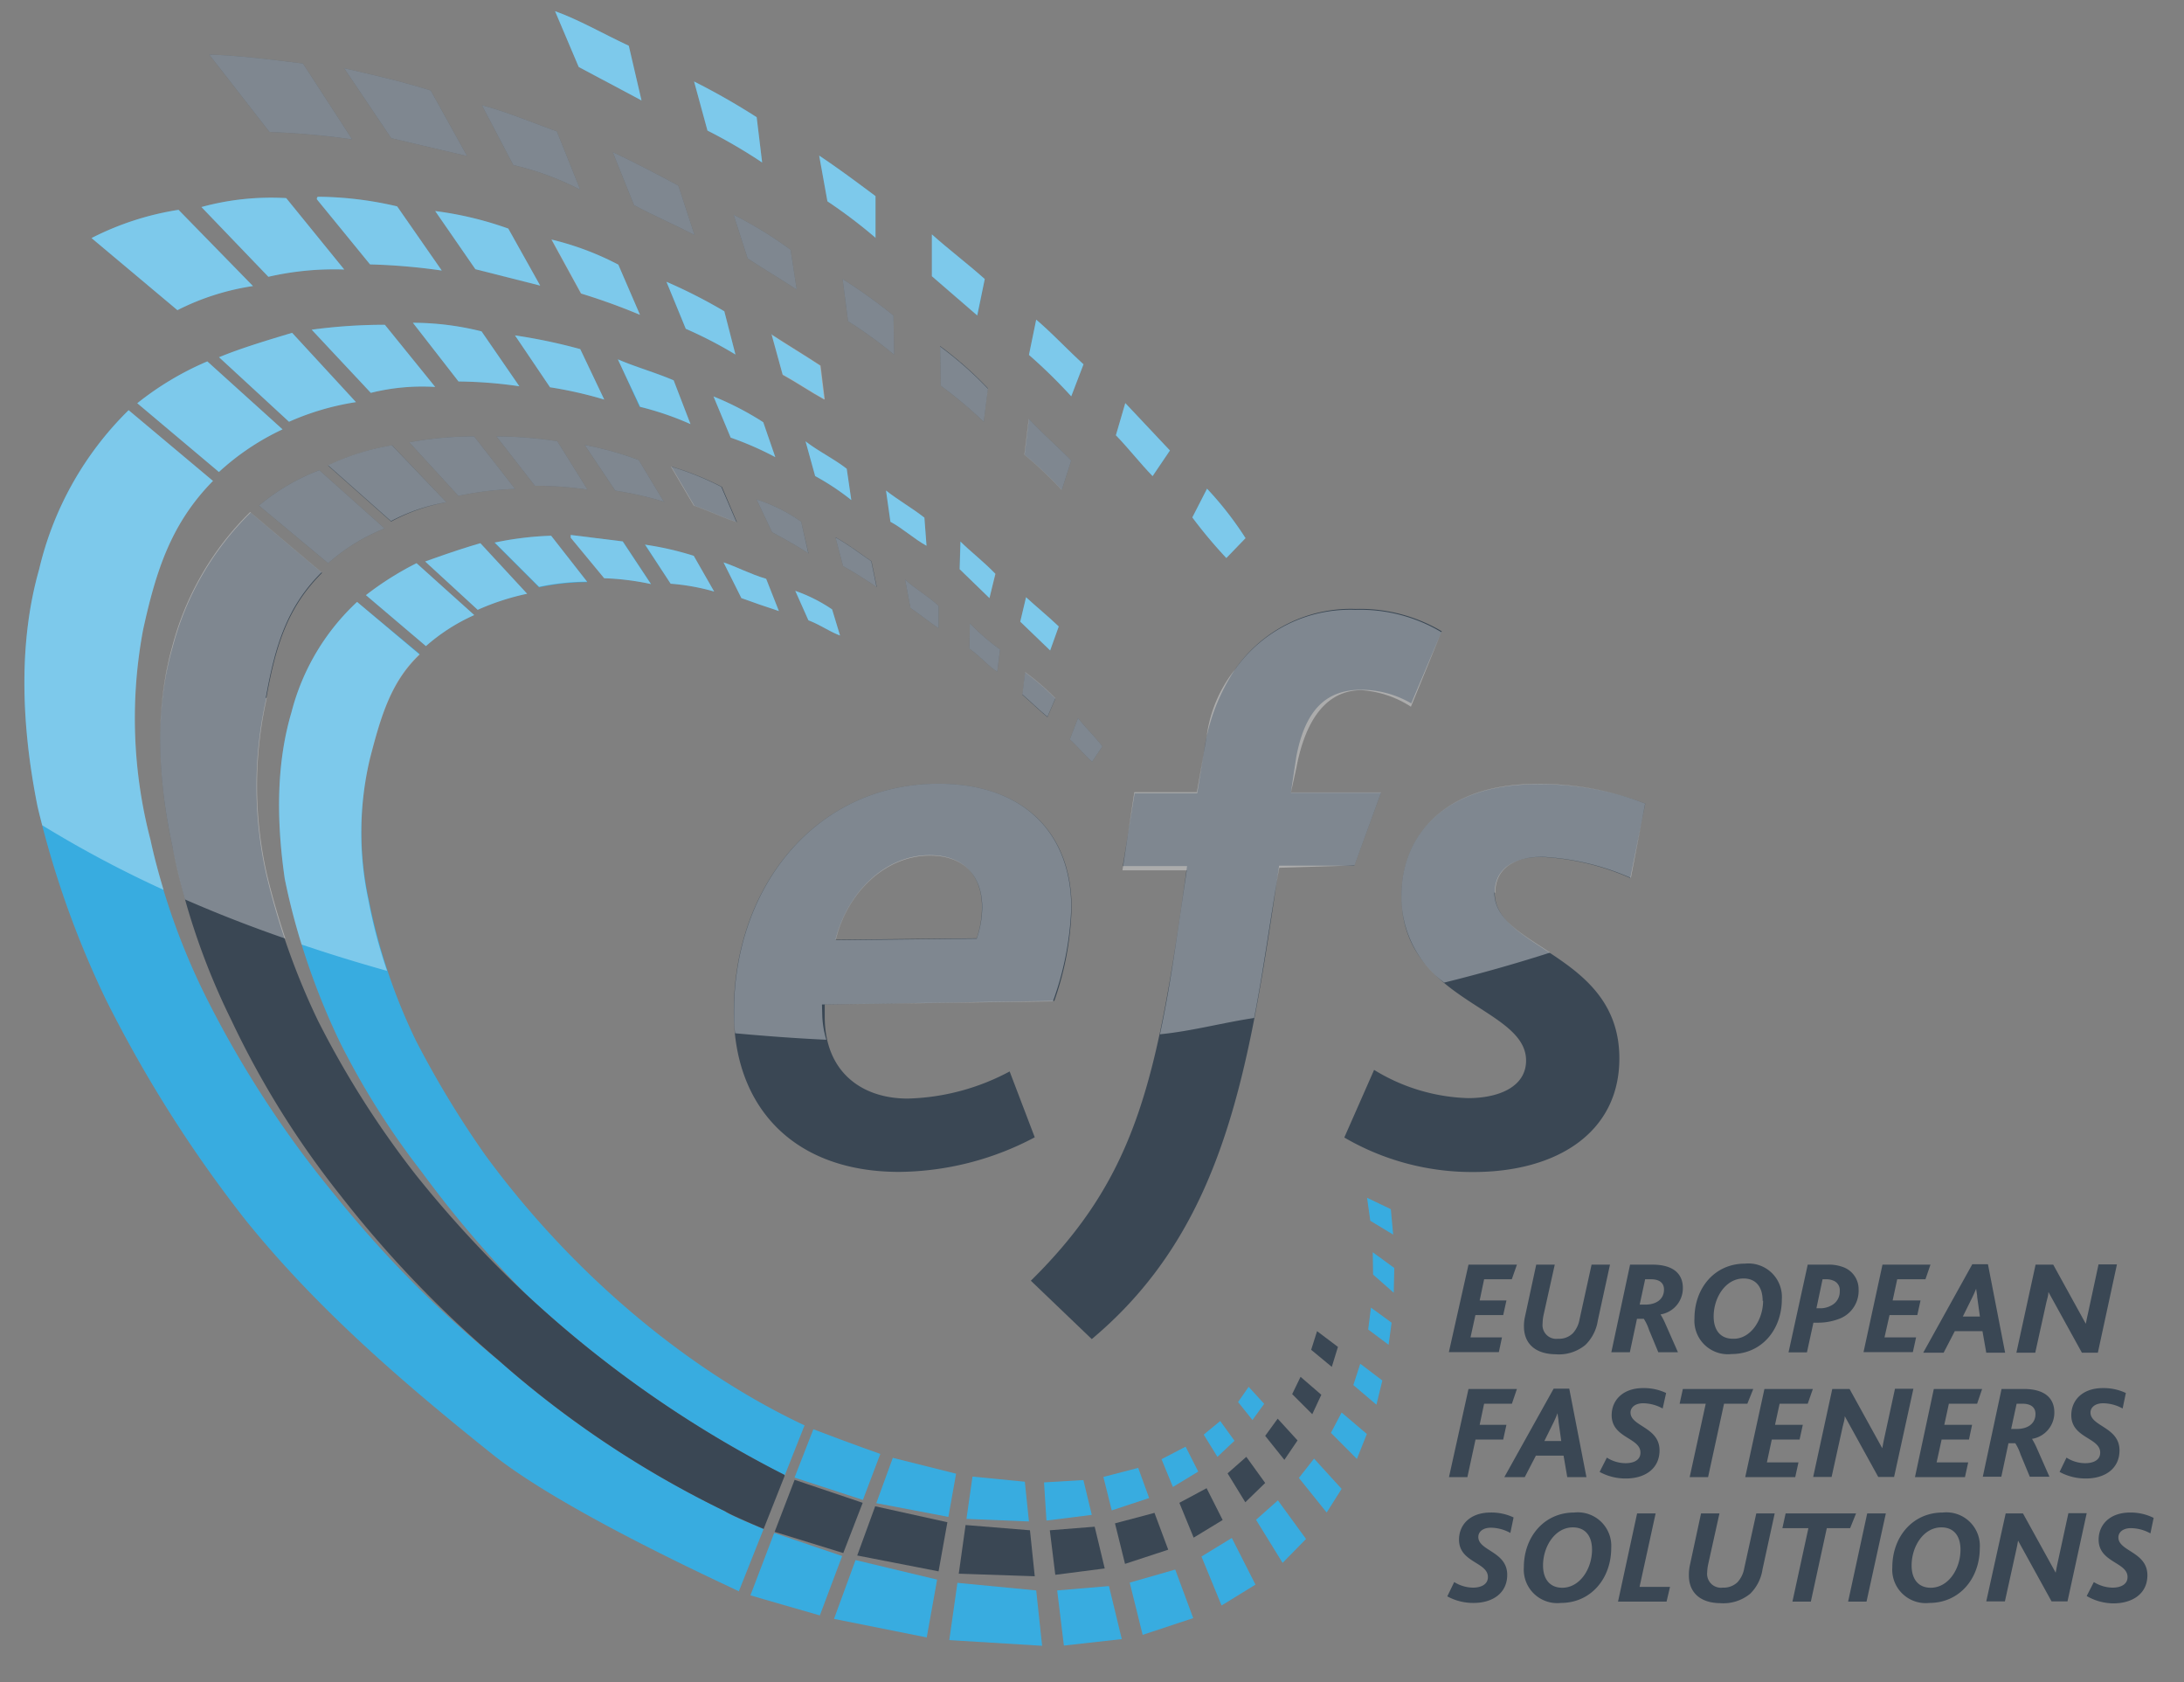<svg id="Large" xmlns="http://www.w3.org/2000/svg" xmlns:xlink="http://www.w3.org/1999/xlink" viewBox="0 0 195.72 150.73"><rect x="0" y="0" width="195.72" height="150.73" fill="#808080" stroke="none"/><defs><clipPath id="clip-path"><rect x="-21.26" y="-16.92" width="210.78" height="110.33" style="fill:none"/></clipPath></defs><title>efs-logo</title><path d="M111.62,48.21a30.25,30.25,0,0,0-3.45-4.43l-1.32,2.58A42,42,0,0,0,109.9,50Z" style="fill:#38ace0"/><path d="M57.49,9l-1.14-4.9C54,3,51.89,1.77,49.74,1l2.12,5,5.63,3" style="fill:#38ace0"/><path d="M68.3,14.56l-.49-4.06A62.29,62.29,0,0,0,62.2,7.3l1.2,4.4a47.21,47.21,0,0,1,4.9,2.86" style="fill:#38ace0"/><path d="M78.46,21.33l0-3.76c-1.61-1.2-3.21-2.4-5.05-3.63l.74,4.1a45.51,45.51,0,0,1,4.34,3.29" style="fill:#38ace0"/><path d="M104.85,40.37l-4-4.25L100,39c1.11,1.14,2.19,2.53,3.29,3.66Z" style="fill:#38ace0"/><path d="M96,35.51l1.1-2.87c-1.57-1.44-2.89-2.86-4.24-4l-.65,3.16A47.33,47.33,0,0,1,96,35.51" style="fill:#38ace0"/><path d="M87.6,28.22,88.25,25C86.68,23.6,85.08,22.4,83.51,21l0,3.75,4.06,3.51" style="fill:#38ace0"/><path d="M49.44,21.46l2.65,4.84a55.22,55.22,0,0,1,5.26,1.9l-1.94-4.49a25.84,25.84,0,0,0-6-2.25" style="fill:#38ace0"/><path d="M69.14,29.92l1,3.63c1.17.64,2.55,1.57,3.72,2.21l-.37-3c-1.39-.92-3-1.88-4.4-2.8" style="fill:#38ace0"/><path d="M39,18.91l3.6,5.21,5.81,1.47-2.86-5.11A30.92,30.92,0,0,0,39,18.91" style="fill:#38ace0"/><path d="M30.85,24.15l-5.2-6.4a23.63,23.63,0,0,0-7.6.8l6,6.25a26.3,26.3,0,0,1,6.83-.65" style="fill:#38ace0"/><path d="M28.66,17.63c-.24,0-.24,0-.27.22l4.77,5.84a55,55,0,0,1,6.43.55l-4-5.75a32.1,32.1,0,0,0-6.9-.86" style="fill:#38ace0"/><path d="M22.67,25.63,16,18.8A25.81,25.81,0,0,0,8.2,21.33l7.7,6.46a22.17,22.17,0,0,1,6.77-2.16" style="fill:#38ace0"/><path d="M59.72,25.25l1.73,4.21a37.86,37.86,0,0,1,4.46,2.31l-1-3.88a46.84,46.84,0,0,0-5.18-2.64" style="fill:#38ace0"/><path d="M12.3,36.13l7.32,6.16a22.41,22.41,0,0,1,5.7-3.82l-6.74-6.09a26.91,26.91,0,0,0-6.28,3.75" style="fill:#38ace0"/><path d="M33.23,35.2A19.08,19.08,0,0,1,39,34.67L34.49,29.1a49,49,0,0,0-6.56.44Z" style="fill:#38ace0"/><path d="M57.32,36.45A26.79,26.79,0,0,1,61.88,38l-1.51-3.93c-1.66-.71-3.35-1.17-5-1.88Z" style="fill:#38ace0"/><path d="M43.16,29.69A25.46,25.46,0,0,0,37,28.92l4.09,5.26a39.79,39.79,0,0,1,5.46.43Z" style="fill:#38ace0"/><path d="M19.62,32l6.28,5.79a23.59,23.59,0,0,1,6-1.76l-5.72-6.21c-2.34.7-4.68,1.41-6.53,2.18" style="fill:#38ace0"/><path d="M86,51l2.67,2.59.52-2.19c-1.1-1.14-2.24-2-3.13-2.89Z" style="fill:#38ace0"/><path d="M72.19,39.55l.86,3.11a22.44,22.44,0,0,1,3.24,2.15L75.88,42c-1.14-.89-2.55-1.57-3.69-2.46" style="fill:#38ace0"/><path d="M79.79,46.75c1.18.64,2.07,1.5,3.24,2.15l-.19-2.52c-1.14-.89-2.31-1.54-3.44-2.43Z" style="fill:#38ace0"/><path d="M63.94,35.52l1.54,3.69a28.4,28.4,0,0,1,4,1.75L68.4,37.83a26.72,26.72,0,0,0-4.46-2.31" style="fill:#38ace0"/><path d="M94.88,56.13c-.89-.86-2-1.76-2.93-2.62l-.52,2.19,2.68,2.58Z" style="fill:#38ace0"/><path d="M49.29,34.7a36.49,36.49,0,0,1,4.86,1.1L52,31.28a49.46,49.46,0,0,0-5.85-1.23Z" style="fill:#38ace0"/><path d="M65,135.42a89.69,89.69,0,0,1-20.32-13.53A100.82,100.82,0,0,1,30,107.06,94.21,94.21,0,0,1,18.48,89.37a61.19,61.19,0,0,1-5-14.12,42.94,42.94,0,0,1-.66-18.83c1.17-5.36,2.54-9.55,6.26-13.33l-7.56-6.34A29.39,29.39,0,0,0,3.51,51c-1.79,6.28-1.69,13.54-.15,21.24A84.64,84.64,0,0,0,9.46,89.5,115.93,115.93,0,0,0,22,109.31c6.5,8.06,14.33,14.76,22.14,21,6.52,5.23,21.61,12,22.07,12.27L68.43,137c-.51-.21-3-1.25-3.42-1.56" style="fill:#38ace0"/><path d="M47.24,53.2l-4.19-4.53c-1.82.53-3.38,1.08-4.95,1.64l4.71,4.33a22.32,22.32,0,0,1,4.43-1.44" style="fill:#38ace0"/><path d="M42.5,55.11l-5.17-4.65a27.21,27.21,0,0,0-4.54,2.87l5.38,4.56a17,17,0,0,1,4.33-2.78" style="fill:#38ace0"/><path d="M64,53,62.17,49.8a27,27,0,0,0-4.38-1L60.1,52.3A19.72,19.72,0,0,1,64,53" style="fill:#38ace0"/><path d="M69.8,54.75l-1.14-2.89c-1.45-.43-2.62-1.07-3.82-1.47l1.6,3.2c1,.37,2.16.76,3.36,1.16" style="fill:#38ace0"/><path d="M58.35,52.33l-2.53-3.82-4.67-.58,0,.25,3,3.63a23.69,23.69,0,0,1,4.19.52" style="fill:#38ace0"/><path d="M75.28,56.94l-.71-2.34a14.16,14.16,0,0,0-3.3-1.66l1.17,2.64c1,.37,1.88,1,2.84,1.36" style="fill:#38ace0"/><path d="M52.62,52.12,49.39,48a28.81,28.81,0,0,0-5.08.62l4,4a20.76,20.76,0,0,1,4.3-.46" style="fill:#38ace0"/><path d="M70.31,132.23l1.79-4.52c-10.87-5.11-21.14-14-28.62-24.23a87.19,87.19,0,0,1-6.22-10.27,52.21,52.21,0,0,1-4.2-12.53,28.71,28.71,0,0,1,.09-12.74c1-3.87,1.9-6.91,4.46-9.34L32,53.93a20.43,20.43,0,0,0-5.88,9.89c-1.29,4.35-1.41,9.33-.6,14.93a63.57,63.57,0,0,0,4.93,14.61A69.94,69.94,0,0,0,37.79,105,98.31,98.31,0,0,0,47.18,116a101.06,101.06,0,0,0,23.17,16.18Z" style="fill:#38ace0"/><path d="M94.58,62.59a22,22,0,0,0-2.71-2.34l-.25,2c.68.59,1.57,1.45,2.25,2Z" style="fill:#3a4754"/><path d="M95.87,66.25c.68.59,1.32,1.42,2,2l.92-1.38c-.64-.84-1.54-1.7-2.18-2.53Z" style="fill:#3a4754"/><path d="M67,23.15c1.39.92,3,1.87,4.4,2.8l-.55-3.57a36.89,36.89,0,0,0-5.11-3.14Z" style="fill:#3a4754"/><path d="M52,17,49.9,11.77C47.74,11,45.37,10,43.19,9.43L46,14.79A25.21,25.21,0,0,1,52,17" style="fill:#3a4754"/><path d="M41.87,14,38.6,8.11c-2.65-.83-5.08-1.38-7.76-2l4.22,6.27c2.19.53,4.62,1.08,6.81,1.6" style="fill:#3a4754"/><path d="M24.38,11.84a66.89,66.89,0,0,1,7.18.65l-4.41-6.8c-3-.37-5.66-.71-8.4-.8l5.39,6.92Z" style="fill:#3a4754"/><path d="M56.82,18.38c1.88,1,3.54,1.7,5.42,2.68l-1.45-4.43c-1.87-1-3.75-2-5.88-3Z" style="fill:#3a4754"/><path d="M76,28.78a39.65,39.65,0,0,1,4.13,3l-.06-3.51A49.94,49.94,0,0,0,75.51,25Z" style="fill:#3a4754"/><path d="M95.15,43.91,96,41.26c-1.11-1.14-2.46-2.31-3.79-3.72l-.39,3.2a36.31,36.31,0,0,1,3.35,3.17" style="fill:#3a4754"/><path d="M84.25,31.05l.06,3.51a38.78,38.78,0,0,1,3.85,3.23l.37-3a32.4,32.4,0,0,0-4.28-3.78" style="fill:#3a4754"/><path d="M86.88,58.13c.92.62,1.57,1.45,2.49,2.06l.25-2a20.48,20.48,0,0,1-2.71-2.34Z" style="fill:#3a4754"/><path d="M78.57,52.59l-.47-2.3c-.92-.62-2.06-1.51-3.23-2.15l.68,2.58c1.17.65,2.09,1.26,3,1.87" style="fill:#3a4754"/><path d="M81.59,54.47c.92.62,1.6,1.2,2.52,1.82v-2c-.89-.86-2.07-1.5-3-2.36Z" style="fill:#3a4754"/><path d="M34.46,47.35l-5.84-5.22a18.7,18.7,0,0,0-5.41,3.17l6.2,5.16a17.16,17.16,0,0,1,5.05-3.11" style="fill:#3a4754"/><path d="M46.16,43.81,42.49,39.1a32.34,32.34,0,0,0-5.81.53l4.4,4.8a28.7,28.7,0,0,1,5.08-.62" style="fill:#3a4754"/><path d="M71.8,46.75a14.46,14.46,0,0,0-4-2l1.39,2.93c1.17.64,2.34,1.29,3.26,1.9Z" style="fill:#3a4754"/><path d="M29.41,41.73l5.64,5A16.58,16.58,0,0,1,40,45l-4.86-5.1a21.21,21.21,0,0,0-5.73,1.79" style="fill:#3a4754"/><path d="M59.52,45l-2.28-3.78a29.33,29.33,0,0,0-4.84-1.35l2.74,4.09a30.46,30.46,0,0,1,4.38,1" style="fill:#3a4754"/><path d="M52.65,43.87l-2.71-4.34a38,38,0,0,0-5.45-.43l3.45,4.43a31.11,31.11,0,0,1,4.71.34" style="fill:#3a4754"/><path d="M64.69,43.62a26.1,26.1,0,0,0-4.53-1.82l2.06,3.51c1.2.4,2.62,1.08,3.82,1.47Z" style="fill:#3a4754"/><path d="M68.43,137l1.88-4.75,0-.1A101.06,101.06,0,0,1,47.18,116a102.53,102.53,0,0,1-9.92-10.74,83.8,83.8,0,0,1-8.78-13.84,64.54,64.54,0,0,1-4.62-13.08,35.89,35.89,0,0,1,0-15.76c.83-4.64,1.87-8.14,5-11.25l-6.4-5.4a26.15,26.15,0,0,0-7,12.1C14,63.06,14,69.06,15.43,75.74a62.44,62.44,0,0,0,5.3,15.66,80.08,80.08,0,0,0,9.79,15.72,100.27,100.27,0,0,0,14.17,14.77A89.69,89.69,0,0,0,65,135.42c.46.31,2.92,1.35,3.42,1.56" style="fill:#3a4754"/><path d="M78.89,130.27s-2.25-.78-6-2.21l-1.69,4.33,6.13,2Z" style="fill:#38ace0"/><polygon points="80.01 130.62 78.53 134.68 84.99 135.91 85.68 132.04 80.01 130.62" style="fill:#38ace0"/><polygon points="87.15 132.3 86.61 136.09 92.21 136.32 91.84 132.76 87.15 132.3" style="fill:#38ace0"/><polygon points="97.09 132.61 93.56 132.82 93.78 136.24 97.84 135.73 97.09 132.61" style="fill:#38ace0"/><polygon points="102.98 134.22 102 131.52 98.88 132.33 99.63 135.33 102.98 134.22" style="fill:#38ace0"/><polygon points="105.11 133.23 107.38 131.85 106.25 129.62 104.09 130.74 105.11 133.23" style="fill:#38ace0"/><polygon points="107.87 128.54 109.1 130.53 110.63 129.09 109.35 127.32 107.87 128.54" style="fill:#38ace0"/><polygon points="112.24 127.23 113.29 125.78 111.9 124.26 110.95 125.62 112.24 127.23" style="fill:#38ace0"/><polygon points="69.42 137.25 75.57 139.15 77.31 134.65 71.21 132.59 69.42 137.25" style="fill:#3a4754"/><polygon points="76.82 139.37 84.11 140.79 84.9 136.39 78.43 134.96 76.82 139.37" style="fill:#3a4754"/><polygon points="85.92 141 92.73 141.23 92.3 137.11 86.53 136.64 85.92 141" style="fill:#3a4754"/><polygon points="98.1 136.79 94.08 137.11 94.57 141.1 99 140.53 98.1 136.79" style="fill:#3a4754"/><polygon points="103.46 135.55 99.92 136.49 100.82 140.12 104.69 138.85 103.46 135.55" style="fill:#3a4754"/><polygon points="108.13 133.34 105.69 134.65 106.97 137.77 109.57 136.19 108.13 133.34" style="fill:#3a4754"/><polygon points="113.38 132.87 111.69 130.53 110.01 132.01 111.6 134.6 113.38 132.87" style="fill:#3a4754"/><polygon points="116.28 129.06 114.5 127.11 113.38 128.65 115.1 130.8 116.28 129.06" style="fill:#3a4754"/><polygon points="118.41 124.97 116.55 123.36 115.8 124.91 117.6 126.71 118.41 124.97" style="fill:#3a4754"/><polygon points="119.9 120.68 118.03 119.27 117.5 120.94 119.35 122.47 119.9 120.68" style="fill:#3a4754"/><path d="M69.38,137.35l-2.13,5.59s.93.28,6.22,1.8l2-5.32Z" style="fill:#38ace0"/><polygon points="74.74 145.05 83.05 146.71 83.98 141.53 76.67 139.78 74.74 145.05" style="fill:#38ace0"/><polygon points="85.8 141.82 85.07 146.95 93.39 147.46 92.86 142.5 85.8 141.82" style="fill:#38ace0"/><polygon points="94.74 142.5 95.34 147.44 100.53 146.86 99.38 142.11 94.74 142.5" style="fill:#38ace0"/><polygon points="101.24 141.8 102.4 146.48 106.93 144.98 105.32 140.63 101.24 141.8" style="fill:#38ace0"/><polygon points="107.67 139.46 109.47 143.85 112.51 141.98 110.39 137.8 107.67 139.46" style="fill:#38ace0"/><polygon points="112.56 136.17 114.94 140.03 117.04 137.89 114.52 134.43 112.56 136.17" style="fill:#38ace0"/><polygon points="116.4 132.42 118.89 135.52 120.23 133.4 117.76 130.69 116.4 132.42" style="fill:#38ace0"/><polygon points="119.27 128.38 121.6 130.72 122.49 128.48 120.23 126.56 119.27 128.38" style="fill:#38ace0"/><polygon points="121.28 124.1 123.35 125.86 123.88 123.69 121.9 122.19 121.28 124.1" style="fill:#38ace0"/><polygon points="122.61 119.12 124.44 120.49 124.71 118.51 122.86 117.16 122.61 119.12" style="fill:#38ace0"/><polygon points="123.02 112.2 123.05 114.2 124.9 115.83 124.95 113.61 123.02 112.2" style="fill:#38ace0"/><polygon points="124.85 110.62 124.64 108.34 122.51 107.32 122.8 109.38 124.85 110.62" style="fill:#38ace0"/><path d="M65.76,90.66c0-11.3,7.44-20.44,18.33-20.44,7.79,0,11.94,4.57,11.94,11.1a27,27,0,0,1-1.55,8.36L73.91,90v1.12c0,4.85,3.23,7.31,7.44,7.31A20.4,20.4,0,0,0,90.48,96l2.25,5.9A26.35,26.35,0,0,1,80.58,105c-9.48,0-14.82-5.83-14.82-14.33m21.77-6.6A8.8,8.8,0,0,0,88,81.25c0-2.6-1.47-4.63-4.7-4.63-4,0-7.38,3.37-8.43,7.58Z" style="fill:#3a4754"/><path d="M92.38,114.75c9.62-9.48,11.37-18.19,14-37.15h-5.76l1.06-6.53h5.61l.64-3.94a17.63,17.63,0,0,1,2.8-7.23,12.63,12.63,0,0,1,10.75-5.34,14.35,14.35,0,0,1,7.72,2l-2.73,6.46A9,9,0,0,0,122,61.8c-3.23,0-5.05,1.89-5.83,6l-.49,3.23h8.08l-2.39,6.53h-6.74c-2.67,18-4.71,32.3-16.79,42.42Z" style="fill:#3a4754"/><path d="M123.14,95.86a17,17,0,0,0,8.42,2.53c2.74,0,5.2-1,5.2-3.37,0-4.85-11.17-5.27-11.17-14.75,0-5.48,3.94-10,12.08-10A25.91,25.91,0,0,1,147.44,72l-1.34,6.67a22.41,22.41,0,0,0-7.94-1.89c-2.31,0-4.21.91-4.21,3.23,0,5.05,11.17,5.47,11.17,14.82,0,6.66-5.62,10.18-13.07,10.18a22.69,22.69,0,0,1-11.58-3.09Z" style="fill:#3a4754"/><g style="opacity:0.35"><g style="clip-path:url(#clip-path)"><path d="M106.85,46.36A42,42,0,0,0,109.9,50l1.72-1.78a30.25,30.25,0,0,0-3.45-4.43Z" style="fill:#fff"/><path d="M57.49,9l-1.14-4.9C54,3,51.89,1.77,49.74,1l2.12,5,5.63,3" style="fill:#fff"/><path d="M68.3,14.56l-.49-4.06A62.29,62.29,0,0,0,62.2,7.3l1.2,4.4a47.21,47.21,0,0,1,4.9,2.86" style="fill:#fff"/><path d="M78.46,21.33l0-3.76c-1.61-1.2-3.21-2.4-5.05-3.63l.74,4.1a45.51,45.51,0,0,1,4.34,3.29" style="fill:#fff"/><path d="M100,39c1.11,1.14,2.19,2.53,3.29,3.66l1.55-2.3-4-4.25Z" style="fill:#fff"/><path d="M96,35.51l1.1-2.87c-1.57-1.44-2.89-2.86-4.24-4l-.65,3.16A47.33,47.33,0,0,1,96,35.51" style="fill:#fff"/><path d="M88.25,25C86.68,23.6,85.08,22.4,83.51,21l0,3.75,4.06,3.51Z" style="fill:#fff"/><path d="M57.35,28.2l-1.94-4.49a25.84,25.84,0,0,0-6-2.25l2.65,4.84a55.22,55.22,0,0,1,5.26,1.9" style="fill:#fff"/><path d="M73.91,35.76l-.37-3c-1.39-.92-3-1.88-4.4-2.8l1,3.63c1.17.64,2.55,1.57,3.72,2.21" style="fill:#fff"/><path d="M39,18.91l3.6,5.21,5.81,1.47-2.86-5.11A30.92,30.92,0,0,0,39,18.91" style="fill:#fff"/><path d="M30.85,24.15l-5.2-6.4a23.63,23.63,0,0,0-7.6.8l6,6.25a26.3,26.3,0,0,1,6.83-.65" style="fill:#fff"/><path d="M28.66,17.63c-.24,0-.24,0-.27.22l4.77,5.84a55,55,0,0,1,6.43.55l-4-5.75a32.1,32.1,0,0,0-6.9-.86" style="fill:#fff"/><path d="M22.67,25.63,16,18.8A25.81,25.81,0,0,0,8.2,21.33l7.7,6.46a22.17,22.17,0,0,1,6.77-2.16" style="fill:#fff"/><path d="M65.91,31.77l-1-3.88a46.84,46.84,0,0,0-5.18-2.64l1.73,4.21a37.86,37.86,0,0,1,4.46,2.31" style="fill:#fff"/><path d="M18.58,32.38a26.91,26.91,0,0,0-6.28,3.75l7.32,6.16a22.41,22.41,0,0,1,5.7-3.82Z" style="fill:#fff"/><path d="M33.23,35.2A19.08,19.08,0,0,1,39,34.67L34.49,29.1a49,49,0,0,0-6.56.44Z" style="fill:#fff"/><path d="M60.37,34.08c-1.66-.71-3.35-1.17-5-1.88l2,4.25A26.79,26.79,0,0,1,61.88,38Z" style="fill:#fff"/><path d="M37,28.92l4.09,5.26a39.52,39.52,0,0,1,5.45.43l-3.39-4.92A25.46,25.46,0,0,0,37,28.92" style="fill:#fff"/><path d="M19.62,32l6.28,5.79a23.59,23.59,0,0,1,6-1.76l-5.72-6.21c-2.34.7-4.68,1.41-6.53,2.18" style="fill:#fff"/><path d="M89.21,51.42c-1.1-1.14-2.24-2-3.13-2.89L86,51l2.67,2.59Z" style="fill:#fff"/><path d="M76.29,44.81,75.88,42c-1.14-.89-2.55-1.57-3.69-2.46l.86,3.11a22.44,22.44,0,0,1,3.24,2.15" style="fill:#fff"/><path d="M82.84,46.38c-1.13-.89-2.31-1.54-3.44-2.43l.4,2.8c1.17.64,2.06,1.5,3.23,2.15Z" style="fill:#fff"/><path d="M68.4,37.83a26.72,26.72,0,0,0-4.46-2.31l1.54,3.69a28.4,28.4,0,0,1,4,1.75Z" style="fill:#fff"/><path d="M91.43,55.7l2.68,2.58.77-2.15c-.89-.86-2-1.76-2.93-2.62Z" style="fill:#fff"/><path d="M49.29,34.7a36.49,36.49,0,0,1,4.86,1.1L52,31.28a49.46,49.46,0,0,0-5.85-1.23Z" style="fill:#fff"/><path d="M38.1,50.31l4.71,4.33a21.69,21.69,0,0,1,4.43-1.44l-4.19-4.53c-1.82.53-3.38,1.08-4.95,1.64" style="fill:#fff"/><path d="M32.79,53.32l5.38,4.57a17,17,0,0,1,4.33-2.78l-5.17-4.65a27.82,27.82,0,0,0-4.54,2.86" style="fill:#fff"/><path d="M57.79,48.76,60.1,52.3A19.72,19.72,0,0,1,64,53L62.17,49.8a27.3,27.3,0,0,0-4.38-1" style="fill:#fff"/><path d="M64.84,50.39l1.6,3.2c1,.37,2.16.76,3.36,1.16l-1.14-2.89c-1.45-.43-2.62-1.07-3.82-1.47" style="fill:#fff"/><path d="M51.14,47.93l0,.25,3,3.63a23.69,23.69,0,0,1,4.19.52l-2.53-3.82-4.68-.58" style="fill:#fff"/><path d="M71.27,52.94l1.18,2.64c1,.37,1.87,1,2.83,1.36l-.71-2.34a14.16,14.16,0,0,0-3.3-1.66" style="fill:#fff"/><path d="M44.31,48.58l4,4a20.76,20.76,0,0,1,4.3-.46L49.39,48a28.81,28.81,0,0,0-5.08.62" style="fill:#fff"/><path d="M91.62,62.22c.68.59,1.57,1.45,2.25,2l.71-1.66a22,22,0,0,0-2.71-2.34Z" style="fill:#fff"/><path d="M95.87,66.25c.68.59,1.32,1.42,2,2l.92-1.38c-.64-.84-1.54-1.7-2.18-2.53Z" style="fill:#fff"/><path d="M67,23.15c1.39.92,3,1.87,4.4,2.8l-.55-3.57a36.89,36.89,0,0,0-5.11-3.14Z" style="fill:#fff"/><path d="M52,17,49.9,11.77C47.74,11,45.37,10,43.19,9.43L46,14.79A25.21,25.21,0,0,1,52,17" style="fill:#fff"/><path d="M41.87,14,38.6,8.11c-2.65-.83-5.08-1.38-7.76-2l4.22,6.27c2.19.53,4.62,1.08,6.81,1.6" style="fill:#fff"/><path d="M24.38,11.84a66.89,66.89,0,0,1,7.18.65l-4.41-6.8c-3-.37-5.66-.71-8.4-.8l5.39,6.92Z" style="fill:#fff"/><path d="M56.82,18.38c1.88,1,3.54,1.7,5.42,2.68l-1.45-4.43c-1.87-1-3.75-2-5.88-3Z" style="fill:#fff"/><path d="M76,28.78a39.65,39.65,0,0,1,4.13,3l-.06-3.51A49.94,49.94,0,0,0,75.51,25Z" style="fill:#fff"/><path d="M92.19,37.54l-.39,3.2a36.31,36.31,0,0,1,3.35,3.17L96,41.26c-1.11-1.14-2.46-2.31-3.79-3.72" style="fill:#fff"/><path d="M88.53,34.83a32.4,32.4,0,0,0-4.28-3.78l.06,3.51a38.78,38.78,0,0,1,3.85,3.23Z" style="fill:#fff"/><path d="M86.88,58.13c.92.62,1.57,1.45,2.49,2.06l.25-2a20.48,20.48,0,0,1-2.71-2.34Z" style="fill:#fff"/><path d="M74.87,48.14l.68,2.58c1.17.65,2.09,1.26,3,1.87l-.47-2.3c-.92-.62-2.06-1.51-3.23-2.15" style="fill:#fff"/><path d="M81.59,54.47c.92.62,1.6,1.2,2.52,1.82v-2c-.89-.86-2.07-1.5-3-2.36Z" style="fill:#fff"/><path d="M28.62,42.13a18.7,18.7,0,0,0-5.41,3.17l6.2,5.16a17.16,17.16,0,0,1,5.05-3.11Z" style="fill:#fff"/><path d="M46.16,43.81,42.49,39.1a32.34,32.34,0,0,0-5.81.53l4.4,4.8a28.7,28.7,0,0,1,5.08-.62" style="fill:#fff"/><path d="M72.44,49.58l-.64-2.83a14.46,14.46,0,0,0-4-2l1.39,2.93c1.17.64,2.34,1.29,3.26,1.9" style="fill:#fff"/><path d="M40,45l-4.87-5.1a21.21,21.21,0,0,0-5.73,1.79l5.64,5A16.54,16.54,0,0,1,40,45" style="fill:#fff"/><path d="M59.52,45l-2.28-3.78a29.33,29.33,0,0,0-4.84-1.35l2.74,4.09a30.46,30.46,0,0,1,4.38,1" style="fill:#fff"/><path d="M52.65,43.87l-2.71-4.34a38,38,0,0,0-5.45-.43l3.45,4.43a31.11,31.11,0,0,1,4.71.34" style="fill:#fff"/><path d="M66,46.78l-1.36-3.16a25.68,25.68,0,0,0-4.52-1.82l2.06,3.51c1.2.4,2.62,1.08,3.82,1.47" style="fill:#fff"/><path d="M33.15,68c1-3.88,1.9-6.92,4.46-9.35L32,53.93a20.43,20.43,0,0,0-5.88,9.89c-1.29,4.35-1.41,9.33-.6,14.93a58.5,58.5,0,0,0,1.51,5.88q3.73,1.26,7.66,2.36a45,45,0,0,1-1.67-6.31A28.66,28.66,0,0,1,33.15,68" style="fill:#fff"/><path d="M23.82,62.53c.83-4.64,1.87-8.14,5-11.25l-6.4-5.4a26.15,26.15,0,0,0-7,12.1C14,63.06,14,69.06,15.43,75.74c.29,1.56.68,3.19,1.15,4.85q4.29,1.88,9,3.51c-.67-2-1.22-3.93-1.67-5.81a35.89,35.89,0,0,1,0-15.76" style="fill:#fff"/><path d="M12.83,56.41c1.17-5.35,2.54-9.54,6.26-13.32l-7.56-6.34A29.39,29.39,0,0,0,3.51,51c-1.79,6.28-1.69,13.54-.15,21.24.13.57.28,1.13.42,1.7a101.14,101.14,0,0,0,10.88,5.79c-.46-1.54-.86-3-1.17-4.48a43,43,0,0,1-.66-18.84" style="fill:#fff"/></g></g><g style="opacity:0.35"><g style="clip-path:url(#clip-path)"><path d="M73.66,90l20.7-.28A27.16,27.16,0,0,0,96,81.32c0-6.53-4.12-11.1-11.91-11.1-10.89,0-18.31,9.14-18.31,20.44,0,.66,0,1.3.1,1.92,2.73.25,5.37.45,8.17.58a8.76,8.76,0,0,1-.36-2.07Zm9.66-13.34c3.23,0,4.7,2,4.7,4.63a8.8,8.8,0,0,1-.49,2.81l-12.64.14c1-4.21,4.42-7.58,8.43-7.58" style="fill:#fff"/><path d="M121.38,77.54,123.77,71h-8.08l.49-2.23c.78-4.14,2.6-6.93,5.83-6.93a9.27,9.27,0,0,1,4.43,1.48l2.73-6.68a14.19,14.19,0,0,0-7.72-2,12.6,12.6,0,0,0-10.75,5.31,12.18,12.18,0,0,0-2.55,5.93l-.89,5.1h-5.61l-1.06,7h5.76c-1.19,8-1.51,10.5-2.4,14.69,2.86-.28,5.67-1.05,8.44-1.46.85-4.32,1.53-9.46,2.25-13.46Z" style="fill:#fff"/><path d="M134,80c0-2.32,1.9-3.23,4.21-3.23a22.41,22.41,0,0,1,7.94,1.89L147.43,72a25.83,25.83,0,0,0-9.76-1.76c-8.14,0-12.08,4.57-12.08,10a9.6,9.6,0,0,0,3.83,7.8q4.89-1.21,9.5-2.69c-2.57-1.7-5-3-5-5.39" style="fill:#fff"/></g></g><path d="M131.6,113.31h4.34l-.46,1.31H133l-.4,1.9H135l-.29,1.31h-2.49l-.44,2h2.82l-.28,1.32h-4.48Z" style="fill:#3a4754"/><path d="M136.57,118.85a3.67,3.67,0,0,1,.1-.91l1-4.63h1.66l-1,4.5a4,4,0,0,0-.09.78,1.23,1.23,0,0,0,1.38,1.36,1.75,1.75,0,0,0,1.33-.49,2.47,2.47,0,0,0,.6-1.24l1.08-4.91h1.65l-1.09,5a3.86,3.86,0,0,1-1.1,2.18,3.71,3.71,0,0,1-2.69.85C137.59,121.32,136.57,120.38,136.57,118.85Z" style="fill:#3a4754"/><path d="M146.08,113.31h2c2,0,2.73.93,2.73,2.08a2.38,2.38,0,0,1-2,2.38v0a7,7,0,0,1,.47.92l1.09,2.47h-1.76l-.83-2a4.35,4.35,0,0,0-.47-1h-.61l-.64,3h-1.66Zm1.38,3.58c.95,0,1.66-.47,1.66-1.35,0-.53-.33-.92-1.17-.92h-.52l-.49,2.27Z" style="fill:#3a4754"/><path d="M151.85,118.13c0-2.72,1.81-4.91,4.52-4.91a3,3,0,0,1,3.31,3.19c0,2.72-1.8,4.91-4.51,4.91A3,3,0,0,1,151.85,118.13Zm6.11-1.58c0-1.26-.62-2-1.71-2-1.61,0-2.68,1.71-2.68,3.4,0,1.26.63,2,1.73,2C156.89,120,158,118.24,158,116.55Z" style="fill:#3a4754"/><path d="M162,113.31h1.74a3.72,3.72,0,0,1,1.46.23,2.1,2.1,0,0,1,1.36,2,2.68,2.68,0,0,1-1.84,2.66,5.27,5.27,0,0,1-1.88.31h-.33l-.58,2.66h-1.65Zm1.09,3.91a2,2,0,0,0,1-.24,1.39,1.39,0,0,0,.78-1.32.9.9,0,0,0-.51-.89,1.56,1.56,0,0,0-.71-.15h-.32l-.55,2.6Z" style="fill:#3a4754"/><path d="M168.7,113.31H173l-.45,1.31h-2.53l-.41,1.9h2.5l-.29,1.31h-2.49l-.45,2h2.83l-.29,1.32H167Z" style="fill:#3a4754"/><path d="M176.75,113.27h1.4l1.54,7.93H178l-.34-1.93h-2.48l-1,1.93h-1.83Zm.68,4.69-.24-1.73c0-.22-.07-.47-.1-.76h0c-.11.27-.22.54-.34.77l-.85,1.72Z" style="fill:#3a4754"/><path d="M182.42,113.31H184l2.92,5.3h0c.06-.33.15-.74.21-1l.93-4.32h1.65L188,121.2h-1.43l-3-5.44h0c0,.3-.11.61-.18.91l-1,4.53H180.7Z" style="fill:#3a4754"/><path d="M131.6,124.45h4.34l-.45,1.32H133l-.4,1.89H135l-.29,1.32h-2.48l-.73,3.37h-1.65Z" style="fill:#3a4754"/><path d="M139.23,124.42h1.4l1.54,7.93h-1.72l-.33-1.93h-2.48l-1,1.93h-1.83Zm.68,4.69-.24-1.73c0-.22-.07-.47-.09-.76h0c-.11.27-.21.54-.33.77l-.85,1.72Z" style="fill:#3a4754"/><path d="M144,130.6a3.13,3.13,0,0,0,1.67.5c.63,0,1.34-.21,1.34-.95,0-1.35-2.58-1.29-2.58-3.35,0-1.34,1-2.43,2.82-2.43a4.64,4.64,0,0,1,2.06.44L149,126.2a3.67,3.67,0,0,0-1.74-.47c-.75,0-1.14.39-1.14.83,0,1.25,2.6,1.3,2.6,3.39,0,1.66-1.33,2.52-3,2.52a4.8,4.8,0,0,1-2.37-.59Z" style="fill:#3a4754"/><path d="M152.86,125.77h-2.34l.29-1.32h6.31l-.53,1.32H154.5l-1.43,6.58h-1.65Z" style="fill:#3a4754"/><path d="M158.12,124.45h4.34l-.46,1.32h-2.52l-.41,1.89h2.49l-.29,1.32h-2.49l-.44,2.05h2.83l-.29,1.32H156.4Z" style="fill:#3a4754"/><path d="M164.2,124.45h1.55l2.93,5.31h0c.06-.34.14-.74.2-1l.94-4.33h1.65l-1.73,7.9h-1.42l-3-5.44h0c0,.3-.11.61-.18.91l-1,4.53h-1.65Z" style="fill:#3a4754"/><path d="M173.3,124.45h4.33l-.45,1.32h-2.53l-.41,1.89h2.49l-.28,1.32H174l-.45,2.05h2.83l-.29,1.32h-4.48Z" style="fill:#3a4754"/><path d="M179.37,124.45h2c2,0,2.73.94,2.73,2.09a2.38,2.38,0,0,1-2,2.38v0a7,7,0,0,1,.47.92l1.09,2.47h-1.76l-.83-2a4.35,4.35,0,0,0-.47-1h-.61l-.64,3h-1.66Zm1.38,3.58c.95,0,1.66-.46,1.66-1.34,0-.54-.34-.92-1.17-.92h-.52l-.49,2.26Z" style="fill:#3a4754"/><path d="M185.19,130.6a3.13,3.13,0,0,0,1.67.5c.63,0,1.35-.21,1.35-.95,0-1.35-2.59-1.29-2.59-3.35,0-1.34,1-2.43,2.83-2.43a4.67,4.67,0,0,1,2.06.44l-.29,1.39a3.67,3.67,0,0,0-1.74-.47c-.75,0-1.14.39-1.14.83,0,1.25,2.6,1.3,2.6,3.39,0,1.66-1.33,2.52-3,2.52a4.83,4.83,0,0,1-2.37-.59Z" style="fill:#3a4754"/><path d="M130.32,141.75a3.26,3.26,0,0,0,1.68.5c.62,0,1.34-.22,1.34-.95,0-1.35-2.59-1.29-2.59-3.35,0-1.34,1-2.43,2.83-2.43a4.64,4.64,0,0,1,2.06.44l-.29,1.39a3.67,3.67,0,0,0-1.74-.47c-.75,0-1.13.39-1.13.83,0,1.25,2.59,1.29,2.59,3.39,0,1.65-1.32,2.52-3,2.52a4.83,4.83,0,0,1-2.37-.59Z" style="fill:#3a4754"/><path d="M136.56,140.43c0-2.72,1.81-4.91,4.51-4.91a3,3,0,0,1,3.32,3.18c0,2.72-1.81,4.92-4.51,4.92A3,3,0,0,1,136.56,140.43Zm6.11-1.58c0-1.26-.63-2-1.72-2-1.6,0-2.67,1.72-2.67,3.41,0,1.25.63,2,1.73,2C141.6,142.25,142.67,140.54,142.67,138.85Z" style="fill:#3a4754"/><path d="M146.71,135.6h1.66l-1.44,6.58h2.73l-.31,1.32H145Z" style="fill:#3a4754"/><path d="M151.35,141.15a4.19,4.19,0,0,1,.09-.91l1-4.64h1.65l-1,4.51a4,4,0,0,0-.1.77,1.24,1.24,0,0,0,1.39,1.37,1.79,1.79,0,0,0,1.33-.49,2.46,2.46,0,0,0,.6-1.25l1.08-4.91h1.65l-1.09,5a3.86,3.86,0,0,1-1.1,2.19,3.78,3.78,0,0,1-2.7.85C152.36,143.62,151.35,142.68,151.35,141.15Z" style="fill:#3a4754"/><path d="M162.06,136.92h-2.33l.29-1.32h6.31l-.53,1.32h-2.09l-1.43,6.58h-1.65Z" style="fill:#3a4754"/><path d="M167.33,135.6H169l-1.73,7.9h-1.65Z" style="fill:#3a4754"/><path d="M169.58,140.43c0-2.72,1.81-4.91,4.52-4.91a3,3,0,0,1,3.32,3.18c0,2.72-1.81,4.92-4.52,4.92A3,3,0,0,1,169.58,140.43Zm6.11-1.58c0-1.26-.62-2-1.71-2-1.61,0-2.67,1.72-2.67,3.41,0,1.25.62,2,1.72,2C174.63,142.25,175.69,140.54,175.69,138.85Z" style="fill:#3a4754"/><path d="M179.74,135.6h1.55l2.93,5.31h0c.06-.34.14-.74.2-1l.94-4.33H187l-1.72,7.9h-1.43l-3-5.44h0c-.05.3-.11.61-.18.91l-1,4.53H178Z" style="fill:#3a4754"/><path d="M187.64,141.75a3.26,3.26,0,0,0,1.68.5c.62,0,1.34-.22,1.34-.95,0-1.35-2.59-1.29-2.59-3.35,0-1.34,1-2.43,2.83-2.43A4.64,4.64,0,0,1,193,136l-.29,1.39a3.67,3.67,0,0,0-1.74-.47c-.75,0-1.13.39-1.13.83,0,1.25,2.6,1.29,2.6,3.39,0,1.65-1.33,2.52-3.05,2.52A4.83,4.83,0,0,1,187,143Z" style="fill:#3a4754"/></svg>